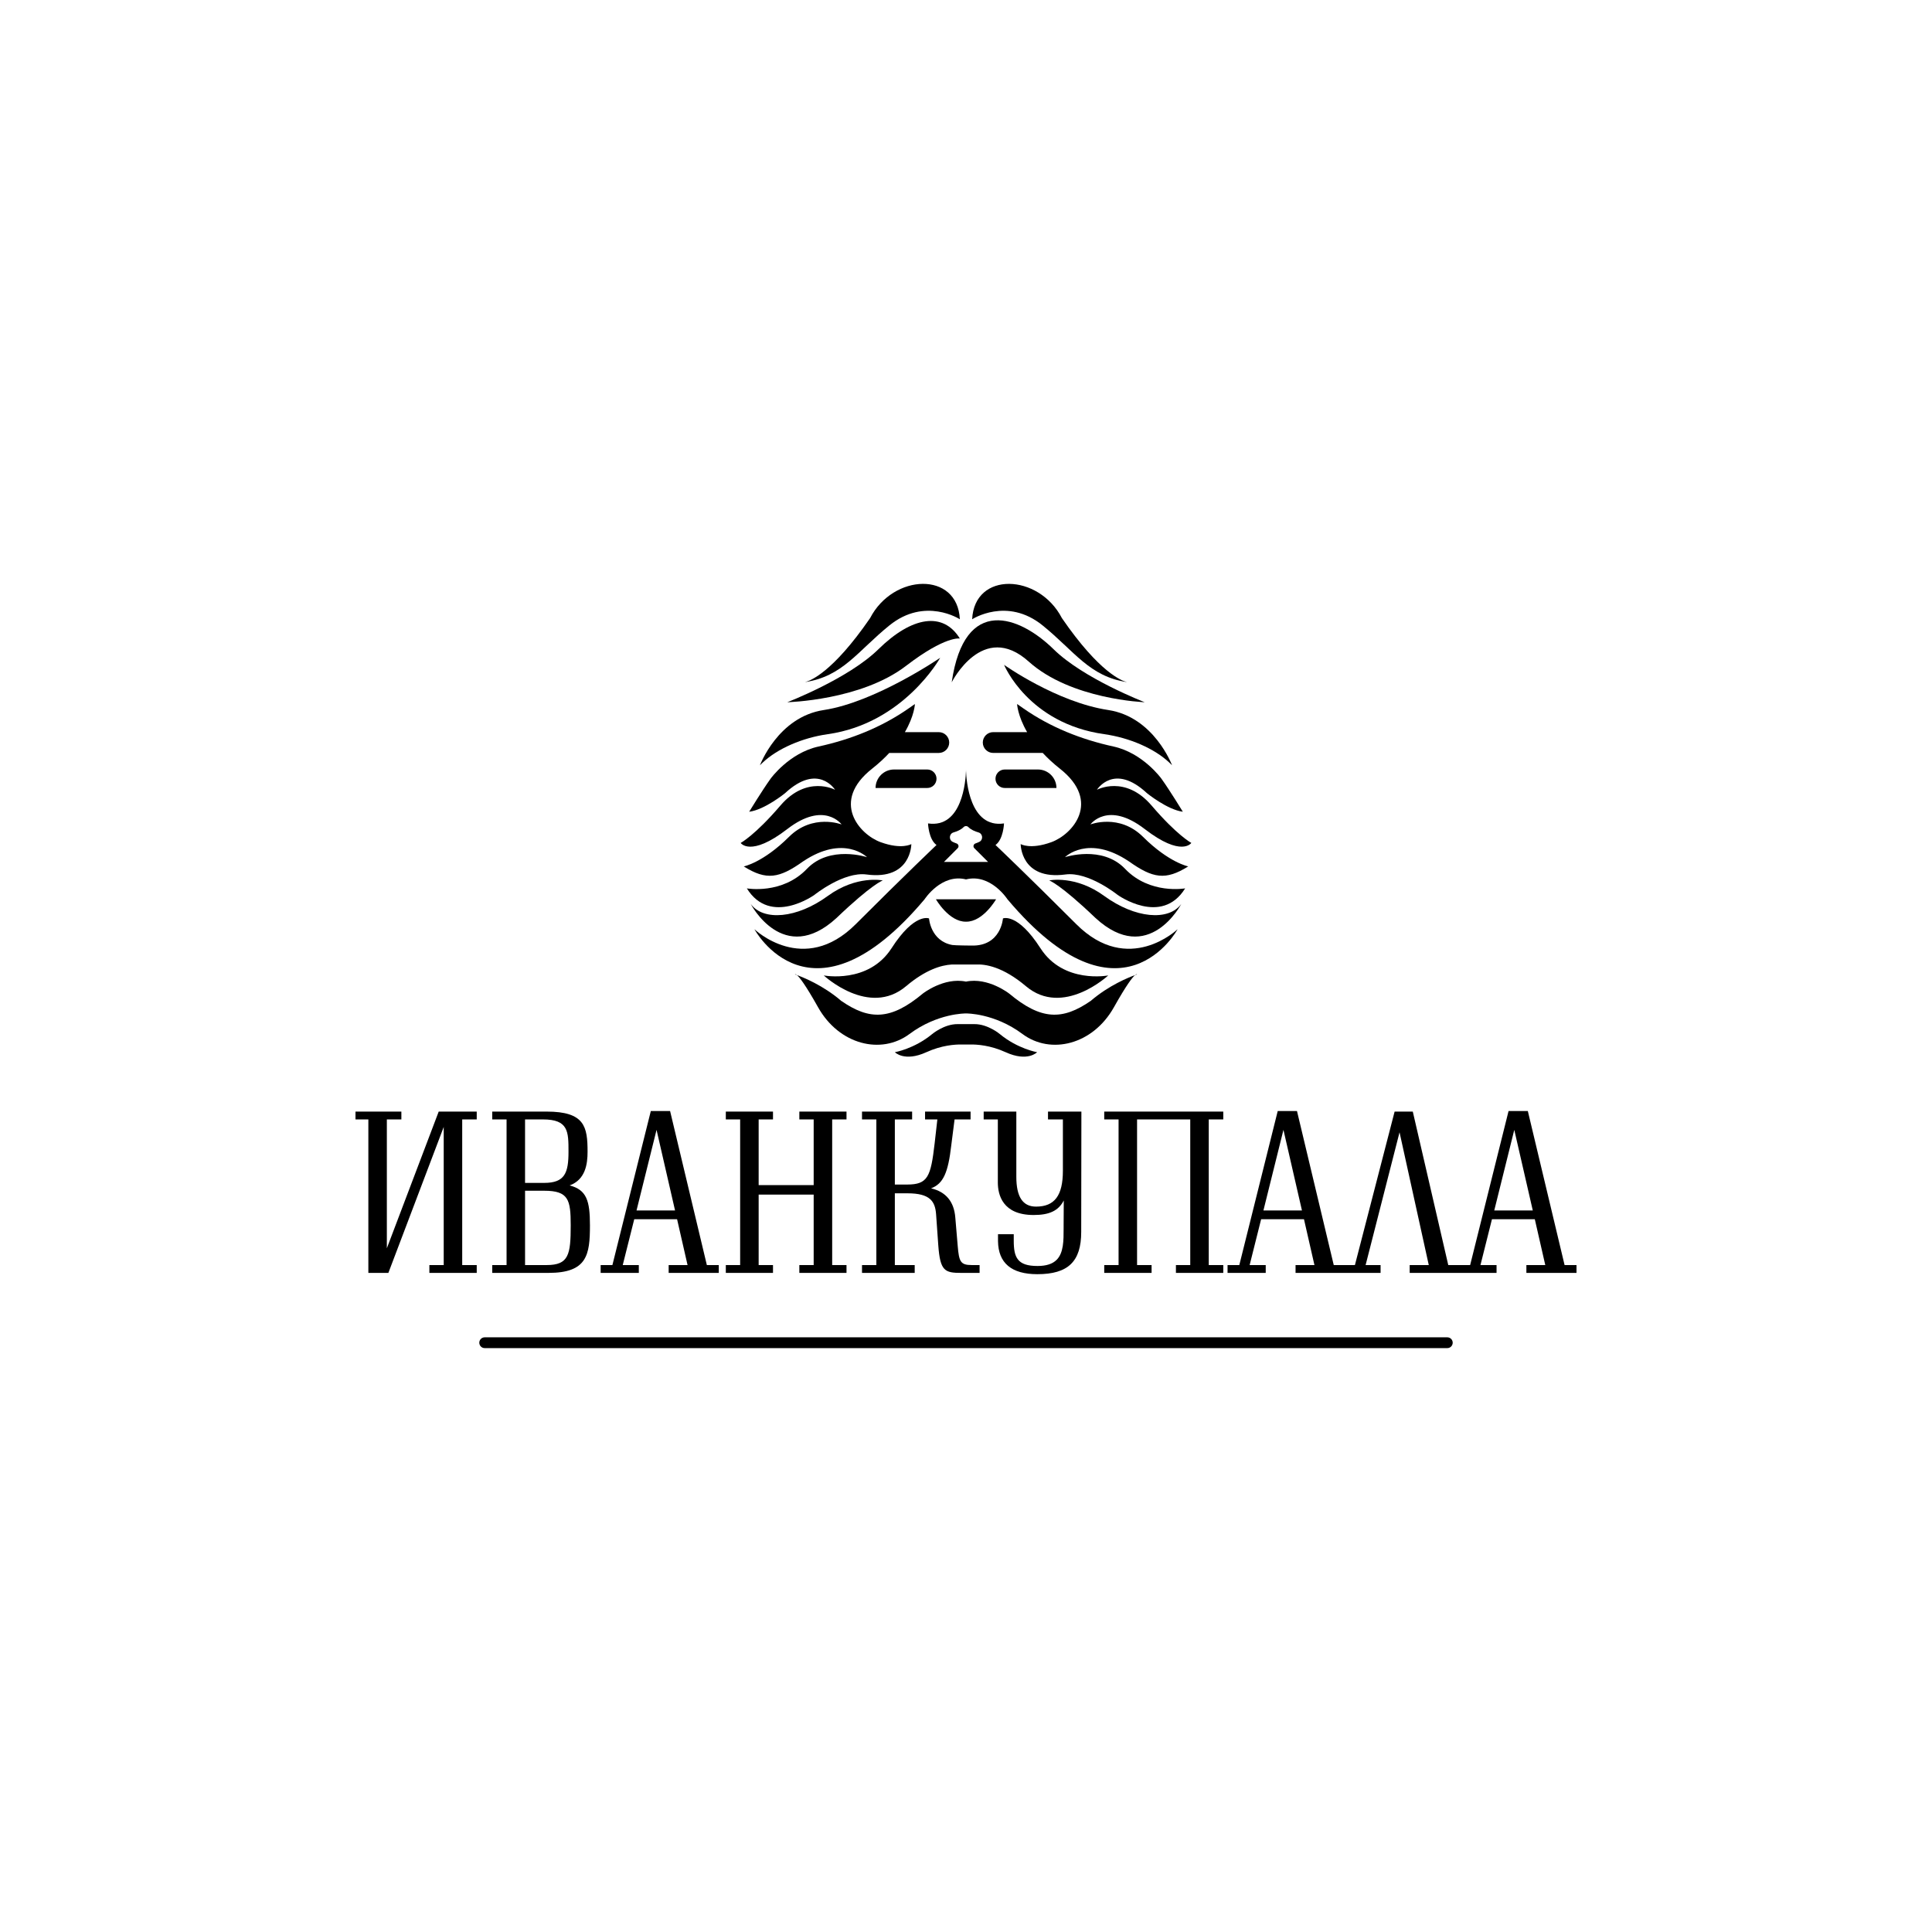 <?xml version="1.0" encoding="UTF-8"?> <!-- Generator: Adobe Illustrator 27.5.0, SVG Export Plug-In . SVG Version: 6.00 Build 0) --> <svg xmlns="http://www.w3.org/2000/svg" xmlns:xlink="http://www.w3.org/1999/xlink" id="Layer_1" x="0px" y="0px" viewBox="0 0 1800 1800" style="enable-background:new 0 0 1800 1800;" xml:space="preserve"> <style type="text/css"> .st0{fill:#E9E5DC;} .st1{fill:#0E0D0B;} .st2{fill:url(#SVGID_1_);} .st3{fill:url(#SVGID_00000129178899541967961590000010733642690675030927_);} .st4{fill:url(#SVGID_00000172430251554534019610000006483315624103585664_);} .st5{fill:url(#SVGID_00000006705865756522090120000014436435882594816912_);} .st6{fill:url(#SVGID_00000037684249451440296020000001647403638353070216_);} .st7{fill:url(#SVGID_00000173876403460695348240000011179318136820983713_);} .st8{fill:url(#SVGID_00000009557856644728604720000017191931513877643439_);} .st9{fill:url(#SVGID_00000025422663957095399690000015488284112084126909_);} .st10{fill:url(#SVGID_00000178904982139796039260000018044386408953028021_);} .st11{fill:url(#SVGID_00000013182629954223193500000017802350452873019063_);} .st12{fill:url(#SVGID_00000080887299669147771200000006588787792185961880_);} .st13{fill:url(#SVGID_00000015317053501632118520000008514175683350800047_);} .st14{fill:url(#SVGID_00000181809450092413624280000013471024957814481570_);} .st15{fill:url(#SVGID_00000090255844735897749490000017774562689586056067_);} .st16{fill:url(#SVGID_00000020384710754187241130000003332306694185329536_);} .st17{fill:url(#SVGID_00000140736965896885986210000007747992413623413420_);} .st18{fill:url(#SVGID_00000066488535725959634950000012488832557638601661_);} .st19{fill:url(#SVGID_00000075843955763926002340000002736530775260530326_);} .st20{fill:url(#SVGID_00000065759580048897597500000014444099992694973591_);} .st21{fill:url(#SVGID_00000055678873778376593950000013125087564216937603_);} .st22{fill:url(#SVGID_00000147916075218023592660000001631999734658918287_);} .st23{fill:url(#SVGID_00000043448921344971435890000008459969096941155477_);} .st24{fill:url(#SVGID_00000106121616271414422890000005241510875027126701_);} .st25{fill:url(#SVGID_00000116218872893940898670000009053938105091926709_);} .st26{fill:url(#SVGID_00000010991728004945342710000015499757187519747757_);} .st27{fill:url(#SVGID_00000138571293955561833230000011942706760365193620_);} .st28{fill:url(#SVGID_00000054976533411756939040000010500908696996923012_);} .st29{fill:url(#SVGID_00000029041967568553721870000013850098925619692700_);} .st30{fill:url(#SVGID_00000008844003899360350600000014034189250057220744_);} .st31{fill:url(#SVGID_00000072273977096193611060000002045457170405207955_);} .st32{fill:url(#SVGID_00000129894979111746561530000000204980137169747352_);} .st33{fill:url(#SVGID_00000019652674176346459700000002962490511893343898_);} .st34{fill:url(#SVGID_00000073694941880111411710000018159918666645638313_);} .st35{fill:url(#SVGID_00000075854770836291666760000018303888297428893356_);} .st36{fill:url(#SVGID_00000047741552876274435980000000854548555617022130_);} .st37{fill:url(#SVGID_00000152232195709593503360000006916108287673195962_);} .st38{fill:url(#SVGID_00000092420735123108571710000013033860245166706070_);} .st39{fill:url(#SVGID_00000016778774967910412620000005590567683667183510_);} .st40{fill:url(#SVGID_00000129170130687771610140000007480576068176854448_);} .st41{fill:url(#SVGID_00000060018408721169532540000010303843151101142438_);} .st42{fill:url(#SVGID_00000042734894817924231880000007038947485456750233_);} .st43{fill:url(#SVGID_00000173149924644467712780000004939028084993457282_);} .st44{fill:url(#SVGID_00000005979814490370409020000016362593833981264797_);} .st45{fill:url(#SVGID_00000085227782813667057760000009145656395771564460_);} .st46{fill:url(#SVGID_00000122703703992017378810000007039504565346232742_);} .st47{fill:url(#SVGID_00000009551956136799107030000005125613900844046478_);} .st48{fill:url(#SVGID_00000002360885325159555580000003224282318931384216_);} .st49{fill:url(#SVGID_00000043437627726074742550000016925069357008758940_);} .st50{fill:url(#SVGID_00000092429033683654865060000008520209898254595257_);} .st51{fill:url(#SVGID_00000086651416575405311160000000383976406341666724_);} .st52{fill:url(#SVGID_00000100347152058436691550000007945451246186786436_);} .st53{fill:url(#SVGID_00000046334468446994264130000001303230234943752382_);} .st54{fill:url(#SVGID_00000004535703305539254750000007317348426371414918_);} .st55{fill:url(#SVGID_00000090274870711843559580000007749281406514749061_);} .st56{fill:url(#SVGID_00000091733283501474360150000003738201784912994491_);} .st57{fill:url(#SVGID_00000119075951228426657640000002263794026498632626_);} .st58{fill:url(#SVGID_00000136369245051382099480000015444306752049297588_);} .st59{fill:url(#SVGID_00000082357204667031241310000016523604080492241811_);} .st60{fill:url(#SVGID_00000079451899982807991880000004584961817201235868_);} .st61{fill:url(#SVGID_00000100377406857004058240000009045145880379751575_);} .st62{fill:url(#SVGID_00000014617378539976376270000008211672426731664001_);} .st63{fill:url(#SVGID_00000062886866805888287010000000275276201788525458_);} .st64{fill:url(#SVGID_00000059991734767042988010000009649283793881060752_);} .st65{fill:url(#SVGID_00000173881708280029390610000008237485388841768367_);} .st66{fill:url(#SVGID_00000168815386991670740810000006176751033724084610_);} .st67{fill:url(#SVGID_00000006677966570133069990000000490067494873473411_);} .st68{fill:url(#SVGID_00000124861079610973131940000009556772957212884868_);} .st69{fill:url(#SVGID_00000131339056430251818590000008875246998929308855_);} .st70{fill:url(#SVGID_00000091711542344973535150000002050412453791229629_);} .st71{fill:url(#SVGID_00000009559377715963172350000015336299110798599602_);} .st72{fill:url(#SVGID_00000089543289738317438630000016276385004864760474_);} .st73{fill:url(#SVGID_00000023255973345695381100000008129903514262604977_);} .st74{fill:url(#SVGID_00000158030478932303033130000006632717681718082735_);} .st75{fill:url(#SVGID_00000081626407811291765870000014686110668699530141_);} .st76{fill:url(#SVGID_00000006707534831774959870000014116336914098612410_);} .st77{fill:url(#SVGID_00000045581348019805120290000002998443941568222878_);} .st78{fill:url(#SVGID_00000078739915404964359660000018196109869707152540_);} .st79{fill:url(#SVGID_00000098915620079576789350000015268149776814465952_);} .st80{fill:url(#SVGID_00000164477789627620878590000016154457016172460188_);} .st81{fill:url(#SVGID_00000025443790120749465630000015999009425228494763_);} .st82{fill:url(#SVGID_00000034801484866076008350000012327654562913917315_);} .st83{fill:url(#SVGID_00000145758722879604963200000008115929574349394847_);} .st84{fill:url(#SVGID_00000183932812181655377270000014199629901148358292_);} .st85{fill:url(#SVGID_00000137098794223954114010000017686948805691394235_);} .st86{fill:url(#SVGID_00000029034977279399415110000011258047348968474044_);} .st87{fill:url(#SVGID_00000027577015909554788170000007371871386298619566_);} .st88{fill:url(#SVGID_00000002370140789569264280000003032496567050544018_);} .st89{fill:url(#SVGID_00000057115558999828494330000010974161766734830003_);} .st90{fill:url(#SVGID_00000107569505690657732450000003100654557773124250_);} .st91{fill:url(#SVGID_00000137125728872802736440000018273867914390170261_);} .st92{fill:url(#SVGID_00000033329082785851726240000012025701488541695672_);} .st93{fill:url(#SVGID_00000160884626697803101090000013164478319976153734_);} .st94{fill:url(#SVGID_00000047764935186173550450000001618659555518529420_);} .st95{fill:url(#SVGID_00000045577381816162218800000005146809802222645922_);} .st96{fill:url(#SVGID_00000013906394056541989010000015987353170004760472_);} .st97{fill:url(#SVGID_00000124845110577305011470000010423123875818266244_);} .st98{fill:url(#SVGID_00000151513611123899761310000017012293877698906518_);} .st99{fill:url(#SVGID_00000129911872752768468010000012023761550669142668_);} .st100{fill:url(#SVGID_00000158714674791947686170000002356764150841116342_);} .st101{fill:url(#SVGID_00000017482824160801040350000005244014775797242046_);} .st102{fill:url(#SVGID_00000099634289029989073210000007794327281195829165_);} .st103{fill:url(#SVGID_00000124156602950063418770000016728002118960913302_);} .st104{fill:url(#SVGID_00000051352728380906035530000014057736953501554572_);} .st105{fill:url(#SVGID_00000147899756364203525510000003994606338252655248_);} .st106{fill:url(#SVGID_00000121240593908865573500000007314924327015066774_);} .st107{fill:url(#SVGID_00000078004601133064247320000008317383206565655454_);} .st108{fill:url(#SVGID_00000145774142336723347190000001771178704687368126_);} .st109{fill:url(#SVGID_00000057831911033696506380000007409830422964758435_);} .st110{fill:url(#SVGID_00000101087481455148873780000000077307549966428579_);} .st111{fill:url(#SVGID_00000170958378188637825320000012722240251553881480_);} .st112{fill:url(#SVGID_00000027583309238844965160000017601268277326662561_);} .st113{fill:url(#SVGID_00000116943177974025099220000000152089600135555239_);} .st114{fill:url(#SVGID_00000166667301318492786920000005977431620456283293_);} .st115{fill:url(#SVGID_00000055678992881866306340000013805974637492915360_);} .st116{fill:url(#SVGID_00000021804079761762533960000007915356158504582304_);} .st117{fill:url(#SVGID_00000013154200908862326070000005728834023889638551_);} .st118{fill:url(#SVGID_00000115508721235587864200000015355396356000122011_);} .st119{fill:url(#SVGID_00000094600773898486779110000010860157890123987133_);} .st120{fill:url(#SVGID_00000075882852838012576090000012080617942727369103_);} .st121{fill:url(#SVGID_00000178205382086602448550000014671380286473877403_);} </style> <g> <polygon points="360.42,1162.98 360.42,1042.94 373.95,1042.94 373.95,1035.64 331.2,1035.64 331.2,1042.94 343.19,1042.94 343.19,1185.93 361.84,1185.93 413.4,1049.97 413.4,1178.63 400.04,1178.63 400.04,1185.93 444.16,1185.93 444.16,1178.63 430.63,1178.63 430.63,1042.94 444.16,1042.94 444.16,1035.64 408.73,1035.64 "></polygon> <path d="M549.64,1141.61c0-22.85-3.06-33.1-18.94-37.17c14.82-5.39,16.72-20.11,16.72-31.33c0-23.32-2.57-37.47-38.16-37.47H458.6 v7.3h13.36v135.69H458.6v7.3h52.37C547.03,1185.93,549.64,1169.19,549.64,1141.61z M489.19,1042.94h16.64 c23.83,0,23.83,11.36,23.83,30.17c0,19.63-3.39,28.97-22.64,28.97h-17.84V1042.94z M489.19,1178.63v-69.24h17.84 c22.67,0,24.69,8.35,24.69,32.22c0,27.42-1.84,37.02-22.46,37.02H489.19z"></path> <path d="M595.18,1178.63h-14.99l10.72-42.7h39.91l9.76,42.7h-17.6v7.3h46.69v-7.3h-11.11l-34.25-143.5h-17.96l-35.79,143.5h-10.95 v7.3h35.56V1178.63z M611.69,1052.68l17.24,75.09h-35.9L611.69,1052.68z"></path> <polygon points="720.18,1178.63 706.82,1178.63 706.82,1112.98 758.08,1112.98 758.08,1178.63 744.73,1178.63 744.73,1185.93 788.67,1185.93 788.67,1178.63 775.32,1178.63 775.32,1042.94 788.67,1042.94 788.67,1035.64 744.73,1035.64 744.73,1042.94 758.08,1042.94 758.08,1104.14 706.82,1104.14 706.82,1042.94 720.18,1042.94 720.18,1035.64 676.23,1035.64 676.23,1042.94 689.58,1042.94 689.58,1178.63 676.23,1178.63 676.23,1185.93 720.18,1185.93 "></polygon> <path d="M845.55,1111.78c20.93,0,25.69,7.46,26.58,19.49l2.06,29.11c1.74,23.83,6,25.56,21.57,25.56c0.54,0,1.11,0,1.68-0.01 l15.22-0.01v-7.3h-7.5c-10.35,0-11.68-3.37-12.88-17.8l-2.23-26.36c-1.16-14.92-8.75-24.08-22.6-27.31 c11.47-4.3,15.91-14.72,18.82-40.02l3.09-24.2h14.91v-7.3h-42.41v7.3h11.46l-2.55,22.46c-3.58,30.98-6.37,38.22-25.56,38.22h-11.5 v-60.68h16.1v-7.3h-46.69v7.3h13.36v135.69h-13.36v7.3h49.09v-7.3H833.7v-66.85H845.55z"></path> <path d="M929.82,1149.86v6.49c0.25,20.42,12.57,30.78,36.62,30.78c28.67,0,40.9-11.77,40.9-39.35l0.17-112.14H976.4v7.3h13.87 v47.81c0,23.11-7.72,33.42-25.03,33.42c-12.35,0-18.35-9.08-18.35-27.77v-60.76h-30.42v7.3h13.19v58.77 c0,11.31,4.33,30.28,33.36,30.28c14.62,0,23.08-3.9,28.07-13.52l-0.13,21.59c-0.01,1.47-0.01,2.96-0.01,4.45 c0.02,11.16,0.04,22.7-6.5,29.24c-3.86,3.86-9.69,5.74-17.84,5.74c-18.7,0-22.12-7.91-22.12-23.49v-6.13H929.82z"></path> <polygon points="1139.7,1042.94 1139.7,1035.64 1028.79,1035.64 1028.79,1042.94 1042.15,1042.94 1042.15,1178.63 1028.79,1178.63 1028.79,1185.93 1072.91,1185.93 1072.91,1178.63 1059.38,1178.63 1059.38,1042.94 1108.93,1042.94 1108.93,1178.63 1095.58,1178.63 1095.58,1185.93 1139.7,1185.93 1139.7,1178.63 1126.17,1178.63 1126.17,1042.94 "></polygon> <path d="M1457.69,1178.63l-34.25-143.5h-17.95l-35.79,143.5h-9.63h-1.32h-9.44l-32.78-141.82l-0.27-1.17h-16.93l-36.99,142.99 h-8.61h-1.32h-9.79l-34.25-143.5h-17.95l-35.79,143.5h-10.95v7.3h35.56v-7.3h-14.99l10.71-42.7h39.92l9.75,42.7h-17.6v7.3h45.37 h1.32h32.53v-7.3h-13.95l31.61-123.7l27.24,123.7h-17.78v7.3h45.37h1.32h34.24v-7.3h-14.99l10.71-42.7h39.92l9.75,42.7h-17.6v7.3 h46.69v-7.3H1457.69z M1177.1,1127.77l18.66-75.1l17.24,75.1H1177.1z M1392.16,1127.77l18.66-75.1l17.24,75.1H1392.16z"></path> <path d="M872.53,725.53c0-4.76-3.86-8.61-8.61-8.61h-30.95c-9.51,0-17.23,7.71-17.23,17.23h48.18 C868.68,734.15,872.53,730.29,872.53,725.53z"></path> <path d="M740.68,907.83c0,0,0.68,0.22,1.82,0.63C740.98,907.19,740.68,907.83,740.68,907.83z"></path> <path d="M727.04,750.57c-23.62,27.61-36.96,34.78-36.96,34.78s8.97,13.62,43.42-12.94c34.45-26.56,50.6-4.29,50.6-4.29 s-26.91-10.43-49.04,11.58c-24.14,24.01-42.11,27.53-42.11,27.53c21.17,13.28,33.02,11.11,55.26-4.68 c38.04-25.5,59.57-3.93,59.57-3.93s-34.63-11.5-55.98,10.86c-23.09,24.19-55.98,18.21-55.98,18.21 c22.01,35.51,62.92,6.08,62.92,6.08s27.15-21.89,48.58-19.03c41.84,5.59,41.74-28.32,41.74-28.32s-8.85,5.38-28.61-1.79 c-19.76-7.18-46.75-37.8-7.99-68.42c6.29-4.97,11.58-9.92,16.05-14.71h46.15c5.35,0,9.69-4.34,9.69-9.69 c0-5.35-4.34-9.69-9.69-9.69h-31.61c8.91-15.34,9.35-26.2,9.35-26.2l-6.07,4.23c-25.13,17.51-53.8,28.84-83.72,35.37 c-27.52,6.01-44.71,30.02-44.71,30.02c-7.95,11.11-19.92,30.74-19.92,30.74c14.35-1.79,33.37-17.24,33.37-17.24 c30.86-28.73,46.65-3.21,46.65-3.21S751.81,721.62,727.04,750.57z"></path> <path d="M771.24,684.01c70.87-10,104.72-71.17,104.72-71.17s-60.42,41.41-108.48,48.68c-42.7,6.46-59.45,51.46-59.45,51.46 c0.84-0.86,1.7-1.7,2.56-2.51C724.41,697.44,747.5,687.36,771.24,684.01z"></path> <path d="M894.27,594.91c-15.43-25.12-44.38-20.95-75.96,10.05c-27.92,27.41-84.81,49.28-84.81,49.28s68.59-1.58,110.63-33.87 C880.91,592.12,894.27,594.91,894.27,594.91z"></path> <path d="M894.27,576.96c-2.15-44.86-62.08-42.72-83.61-1.09c-35.18,51.11-56.08,58.57-60.73,59.64 c35.13-5.21,48.99-28.76,78.67-52.8C861.86,555.77,894.27,576.96,894.27,576.96z"></path> <path d="M748.94,635.68c0,0,0.33-0.02,0.99-0.17C749.59,635.56,749.28,635.63,748.94,635.68z"></path> <path d="M779.32,855.31c33.25-31.82,43.18-35.03,43.18-35.03s-24.4-5.16-51.27,14.46c-28.72,20.98-59.98,23.62-71.82,7.45 C699.41,842.18,729.8,900.75,779.32,855.31z"></path> <path d="M936.08,734.15h48.18c0-9.51-7.71-17.23-17.23-17.23h-30.95c-4.76,0-8.61,3.86-8.61,8.61 C927.47,730.29,931.32,734.15,936.08,734.15z"></path> <path d="M861.38,837.86c0,0,15.66-24.26,38.61-18.55v0.01c0.01,0,0.01,0,0.02,0c0.01,0,0.01,0,0.02,0v-0.01 c22.95-5.71,38.61,18.55,38.61,18.55c105.98,125.82,158.5,27.87,158.5,27.87s-45.75,43.96-94.38-4.68 c-46.88-46.89-75.27-73.79-75.27-73.79c7.39-5.26,7.92-20.1,7.92-20.1c-32.03,4.76-35.09-40.2-35.38-48.82v-1.42 c0,0,0,0.33-0.02,0.87c-0.01-0.55-0.02-0.87-0.02-0.87v1.42c-0.29,8.62-3.34,53.58-35.38,48.82c0,0,0.54,14.83,7.92,20.1 c0,0-28.39,26.9-75.27,73.79c-48.63,48.65-94.38,4.68-94.38,4.68S755.39,963.68,861.38,837.86z M891.21,785.83 c-1.08-0.38-2.29-0.85-3.54-1.45c-3.89-1.86-3.45-7.63,0.7-8.83c3.41-0.98,7-2.53,9.4-4.95c1.25-1.27,3.21-1.27,4.46,0 c2.39,2.42,5.99,3.97,9.4,4.95c4.15,1.2,4.6,6.97,0.7,8.83c-1.25,0.6-2.46,1.07-3.54,1.45c-1.87,0.65-2.43,3.02-1.03,4.42 l12.8,12.8h-20.54h-0.03h-20.54l12.8-12.8C893.64,788.85,893.08,786.48,891.21,785.83z"></path> <path d="M900,858.71c15.89,0.27,28.01-20.86,28.01-20.86h-2.9H874.9h-2.9C871.99,837.86,884.11,858.98,900,858.71z"></path> <path d="M1037.79,938.46c11.96-21.3,17.34-28,19.71-29.99c-5.72,2.06-24.28,9.44-41.25,24c-26.44,18.3-46.29,18.06-76.08-6.82 c0,0-19.61-15.4-40.18-11.11c-20.57-4.3-40.18,11.11-40.18,11.11c-29.79,24.88-49.64,25.12-76.08,6.82 c-16.96-14.56-35.53-21.94-41.25-24c2.38,1.99,7.75,8.69,19.71,29.99c19.62,34.93,58.85,44.5,85.17,24.88 c26.15-19.49,52.27-19.14,52.6-19.14c0,0,0.02,0,0.02,0s0.02,0,0.02,0c0.34-0.01,26.46-0.35,52.6,19.14 C978.93,982.96,1018.17,973.39,1037.79,938.46z"></path> <path d="M1057.5,908.46c1.14-0.41,1.82-0.63,1.82-0.63S1059.02,907.19,1057.5,908.46z"></path> <path d="M966.25,980.32c0,0-18.06-3.13-34.69-16.87c0,0-11.21-9.46-23.87-9.3c-5.13,0.06-10.26,0.06-15.39,0 c-12.66-0.16-23.87,9.3-23.87,9.3c-16.63,13.74-34.69,16.87-34.69,16.87s8.85,9.33,29.31,0c14.17-6.46,26.6-7.28,32.78-7.19 c2.77,0.04,5.53,0.04,8.3,0c6.19-0.09,18.63,0.72,32.81,7.19C957.4,989.65,966.25,980.32,966.25,980.32z"></path> <path d="M1068.65,739.03c0,0,19.02,15.45,33.37,17.24c0,0-11.97-19.63-19.92-30.74c0,0-17.19-24.01-44.71-30.02 c-29.92-6.53-58.59-17.87-83.72-35.37l-6.07-4.23c0,0,0.45,10.85,9.35,26.2h-31.61c-5.35,0-9.69,4.34-9.69,9.69 c0,5.35,4.34,9.69,9.69,9.69h46.15c4.47,4.8,9.75,9.74,16.05,14.71c38.76,30.62,11.77,61.25-7.99,68.42 c-19.76,7.18-28.61,1.79-28.61,1.79s-0.1,33.91,41.74,28.32c21.42-2.86,48.58,19.03,48.58,19.03s40.91,29.43,62.92-6.08 c0,0-32.89,5.98-55.98-18.21c-21.35-22.36-55.98-10.86-55.98-10.86s21.53-21.57,59.57,3.93c22.25,15.79,34.09,17.96,55.26,4.68 c0,0-17.97-3.52-42.11-27.53c-22.13-22.01-49.04-11.58-49.04-11.58s16.15-22.27,50.6,4.29c34.45,26.56,43.42,12.94,43.42,12.94 s-13.35-7.17-36.96-34.78c-24.76-28.95-50.96-14.75-50.96-14.75S1037.79,710.3,1068.65,739.03z"></path> <path d="M935.48,619.41c0,0,22.41,54.59,93.28,64.59c23.74,3.35,46.83,13.44,60.65,26.46c0.86,0.81,1.72,1.65,2.56,2.51 c0,0-16.75-45-59.45-51.46C984.46,654.25,935.48,619.41,935.48,619.41z"></path> <path d="M886.68,635.68c0,0,28.99-57.76,71.77-19.29c39.42,35.45,108.05,37.85,108.05,37.85s-56.89-21.88-84.81-49.28 C950.11,573.96,898.55,553.86,886.68,635.68z"></path> <path d="M1050.07,635.51c0.66,0.15,0.99,0.17,0.99,0.17C1050.72,635.63,1050.41,635.56,1050.07,635.51z"></path> <path d="M971.4,582.71c29.69,24.04,43.55,47.59,78.67,52.8c-4.65-1.07-25.55-8.53-60.73-59.64c-21.53-41.63-81.46-43.76-83.61,1.09 C905.73,576.96,938.14,555.77,971.4,582.71z"></path> <path d="M1100.59,842.18c-11.84,16.17-43.1,13.52-71.82-7.45c-26.86-19.62-51.27-14.46-51.27-14.46s9.93,3.21,43.18,35.03 C1070.2,900.75,1100.59,842.18,1100.59,842.18z"></path> <path d="M830.64,883.43c-21.53,33.49-63.16,25.36-63.16,25.36s42.11,39.24,76.66,10.05c18.23-15.4,32.76-19.63,42.43-20.21l22.2,0 c9.32-0.58,25.65,2.1,47.09,20.21c34.55,29.19,76.66-10.05,76.66-10.05s-41.63,8.13-63.16-25.36 c-21.53-33.49-34.93-27.75-34.93-27.75s-1.72,25.98-29.26,25.29c0,0-15.56-0.11-17.9-0.54l-0.09-0.01 c-20.24-3.77-21.62-24.73-21.62-24.73S852.17,849.94,830.64,883.43z"></path> <path d="M1348.42,1245.95H451.58c-2.78,0-5.03,2.25-5.03,5.03c0,2.78,2.25,5.03,5.03,5.03h896.84c2.78,0,5.03-2.25,5.03-5.03 C1353.45,1248.2,1351.2,1245.95,1348.42,1245.95z"></path> </g> </svg> 